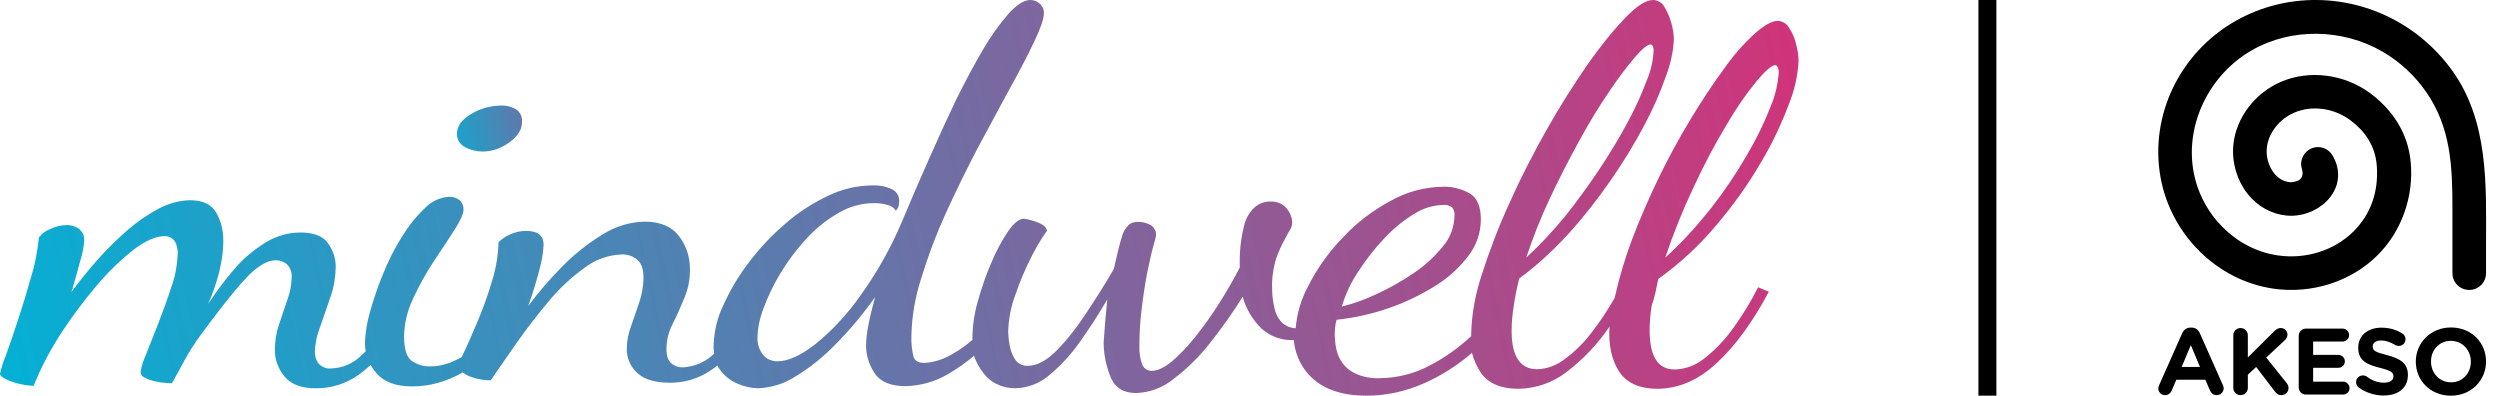 <svg width="139" height="22" viewBox="0 0 139 22" fill="none" xmlns="http://www.w3.org/2000/svg">
<path d="M25.845 8.176C26.149 8.338 26.483 8.426 26.831 8.426C27.368 8.426 27.89 8.235 28.325 7.912C28.789 7.574 29.021 7.206 29.021 6.824C29.035 6.676 29.021 6.529 28.963 6.397C28.905 6.265 28.803 6.147 28.687 6.074C28.426 5.926 28.136 5.853 27.832 5.868C27.266 5.882 26.7 6.029 26.222 6.324C25.685 6.632 25.41 7 25.41 7.412C25.395 7.574 25.439 7.721 25.511 7.853C25.598 8 25.714 8.103 25.845 8.176Z" fill="url(#paint0_linear_19239_56749)"/>
<path d="M92.197 15.515C93.401 14.647 94.489 13.647 95.431 12.515C96.345 11.441 97.172 10.294 97.882 9.074C98.506 8.044 99.028 6.941 99.449 5.824C99.768 5.044 99.957 4.221 100 3.397C100 3.074 99.942 2.75 99.855 2.426C99.782 2.118 99.652 1.809 99.463 1.529C99.405 1.426 99.304 1.324 99.202 1.265C99.086 1.206 98.97 1.162 98.84 1.162C98.521 1.162 98.1 1.397 97.563 1.868C96.925 2.456 96.36 3.103 95.867 3.809C95.257 4.632 94.634 5.574 93.996 6.632C93.358 7.676 92.763 8.779 92.212 9.912C91.661 11.059 91.168 12.191 90.732 13.338C90.341 14.382 90.022 15.471 89.775 16.559C89.398 17.235 88.963 17.882 88.484 18.5C88.064 19.059 87.556 19.559 86.991 19.971C86.555 20.309 86.019 20.515 85.468 20.529C84.525 20.529 84.046 19.823 84.046 18.397C84.046 17.941 84.09 17.471 84.162 17.015C84.235 16.515 84.337 16.015 84.467 15.485C85.453 14.765 86.352 13.927 87.179 13.029C88.035 12.088 88.818 11.088 89.543 10.044C90.225 9.059 90.848 8.044 91.414 6.985C91.893 6.088 92.299 5.176 92.632 4.221C92.879 3.574 93.024 2.912 93.067 2.221C93.067 1.897 93.009 1.574 92.922 1.265C92.835 0.956 92.705 0.647 92.531 0.368C92.473 0.25 92.371 0.162 92.27 0.103C92.154 0.044 92.038 0 91.907 0C91.516 0 91.008 0.324 90.37 0.985C89.601 1.794 88.905 2.676 88.267 3.588C87.513 4.676 86.744 5.882 85.99 7.221C85.236 8.559 84.54 9.912 83.916 11.309C83.321 12.603 82.814 13.941 82.379 15.294C82.031 16.353 81.827 17.441 81.798 18.544C81.798 18.588 81.798 18.632 81.798 18.691C81.102 19.338 80.319 19.897 79.463 20.338C78.622 20.779 77.68 21.015 76.722 21.029C76.273 21.044 75.823 20.971 75.417 20.794C75.112 20.662 74.837 20.456 74.648 20.191C74.474 19.956 74.358 19.691 74.3 19.412C74.242 19.162 74.228 18.912 74.213 18.662C74.213 18.515 74.213 18.353 74.228 18.221C74.242 18.073 74.271 17.927 74.315 17.779C75.272 17.677 76.215 17.471 77.128 17.162C78.042 16.853 78.912 16.441 79.724 15.941C80.464 15.5 81.102 14.927 81.624 14.25C82.088 13.662 82.335 12.941 82.335 12.191C82.335 11.471 82.118 10.971 81.682 10.735C81.247 10.5 80.754 10.368 80.247 10.382C79.217 10.397 78.216 10.662 77.331 11.162C76.331 11.691 75.431 12.382 74.663 13.206C73.88 14.015 73.227 14.927 72.734 15.912C72.342 16.632 72.11 17.427 72.038 18.25C71.922 18.25 71.806 18.221 71.704 18.191C71.545 18.132 71.385 18.044 71.269 17.927C71.052 17.691 70.906 17.397 70.848 17.073C70.776 16.75 70.732 16.427 70.732 16.088C70.703 15.5 70.79 14.912 70.965 14.338C71.095 13.971 71.269 13.603 71.458 13.265C71.545 13.088 71.632 12.927 71.719 12.794C71.806 12.662 71.849 12.5 71.849 12.353C71.835 12.088 71.733 11.838 71.574 11.632C71.458 11.485 71.312 11.368 71.138 11.294C70.965 11.221 70.79 11.191 70.602 11.206C70.312 11.206 70.022 11.309 69.79 11.5C69.471 11.779 69.253 12.162 69.166 12.573C68.978 13.323 68.905 14.088 68.934 14.868C68.586 15.544 68.194 16.221 67.774 16.882C67.368 17.529 66.918 18.147 66.454 18.735C66.062 19.235 65.627 19.691 65.149 20.103C64.728 20.441 64.365 20.618 64.032 20.618C63.916 20.618 63.8 20.588 63.698 20.515C63.597 20.441 63.539 20.353 63.495 20.235C63.379 19.897 63.336 19.544 63.35 19.206C63.35 18.515 63.394 17.823 63.481 17.147C63.568 16.427 63.669 15.735 63.8 15.088C63.93 14.441 64.061 13.897 64.191 13.441C64.221 13.368 64.235 13.294 64.249 13.221C64.264 13.162 64.278 13.118 64.278 13.059C64.278 12.956 64.264 12.853 64.206 12.765C64.162 12.677 64.09 12.588 64.003 12.529C63.771 12.397 63.51 12.323 63.249 12.338C63.075 12.338 62.901 12.382 62.756 12.5C62.567 12.691 62.422 12.941 62.364 13.206C62.248 13.573 62.103 14.162 61.929 14.956C61.436 15.809 60.914 16.632 60.363 17.456C59.884 18.191 59.347 18.882 58.724 19.515C58.173 20.059 57.651 20.338 57.157 20.338C57.012 20.353 56.867 20.309 56.737 20.25C56.606 20.191 56.505 20.088 56.432 19.971C56.273 19.721 56.171 19.441 56.128 19.147C56.084 18.927 56.07 18.691 56.055 18.471C56.07 17.765 56.2 17.073 56.447 16.412C56.693 15.677 56.998 14.971 57.346 14.279C57.593 13.779 57.883 13.294 58.216 12.823C58.173 12.618 57.969 12.456 57.621 12.338C57.389 12.25 57.157 12.191 56.925 12.162C56.664 12.162 56.374 12.397 56.055 12.853C55.693 13.397 55.373 13.985 55.127 14.588C54.822 15.279 54.576 16 54.373 16.735C54.184 17.368 54.083 18.015 54.068 18.662C54.068 18.735 54.068 18.823 54.068 18.897C53.72 19.191 53.358 19.456 52.966 19.677C52.487 19.971 51.951 20.147 51.385 20.177C51.066 20.177 50.863 20.059 50.79 19.838C50.703 19.471 50.66 19.088 50.674 18.721C50.689 17.632 50.877 16.544 51.211 15.5C51.588 14.265 52.038 13.059 52.574 11.882C53.14 10.647 53.735 9.426 54.358 8.235C54.996 7.044 55.591 5.941 56.142 4.926C56.708 3.912 57.157 3.044 57.505 2.309C57.853 1.574 58.042 1.059 58.042 0.721C58.042 0.618 58.028 0.529 57.984 0.441C57.941 0.353 57.883 0.265 57.81 0.206C57.665 0.074 57.491 0 57.288 0C56.94 0 56.548 0.25 56.099 0.735C55.562 1.353 55.083 2.015 54.677 2.721C54.184 3.559 53.677 4.5 53.154 5.559C52.647 6.618 52.139 7.735 51.632 8.882C51.124 10.029 50.631 11.162 50.167 12.279C49.558 13.735 48.775 15.132 47.846 16.427C47.136 17.441 46.294 18.353 45.337 19.132C44.525 19.765 43.814 20.088 43.234 20.088C43.075 20.088 42.93 20.059 42.785 20C42.64 19.941 42.509 19.838 42.422 19.721C42.205 19.441 42.103 19.103 42.117 18.75C42.132 18.206 42.248 17.662 42.451 17.147C42.698 16.471 43.017 15.809 43.394 15.191C43.8 14.515 44.279 13.882 44.815 13.294C45.337 12.721 45.932 12.235 46.599 11.853C47.208 11.485 47.904 11.294 48.615 11.294C48.861 11.294 49.123 11.323 49.355 11.397C49.543 11.441 49.703 11.544 49.804 11.706C49.877 11.647 49.935 11.559 49.964 11.456C49.978 11.382 49.993 11.294 49.993 11.206C50.007 11.073 49.964 10.927 49.906 10.809C49.833 10.691 49.732 10.588 49.616 10.529C49.268 10.368 48.905 10.294 48.528 10.309C47.658 10.309 46.802 10.515 46.019 10.897C45.149 11.309 44.337 11.838 43.611 12.485C42.857 13.132 42.19 13.853 41.595 14.647C41.044 15.368 40.58 16.162 40.203 17C39.884 17.662 39.71 18.397 39.681 19.132C39.666 19.309 39.681 19.485 39.71 19.662C39.666 19.691 39.637 19.721 39.594 19.765C39.144 20.162 38.564 20.397 37.955 20.427C37.723 20.427 37.505 20.353 37.331 20.206C37.143 20.059 37.056 19.794 37.056 19.412C37.056 18.927 37.172 18.456 37.389 18.029C37.621 17.573 37.839 17.088 38.042 16.588C38.26 16.073 38.376 15.515 38.361 14.941C38.361 14.294 38.158 13.662 37.767 13.147C37.36 12.603 36.722 12.323 35.852 12.323C35.025 12.338 34.213 12.588 33.517 13.029C32.69 13.529 31.936 14.132 31.269 14.809C30.587 15.5 29.949 16.235 29.369 17.015C29.63 16.294 29.833 15.603 29.993 14.985C30.123 14.544 30.196 14.073 30.225 13.618C30.225 13.103 29.906 12.838 29.253 12.838C28.934 12.838 28.615 12.912 28.339 13.044C28.107 13.147 27.89 13.294 27.716 13.471C27.701 14.177 27.585 14.868 27.382 15.544C27.165 16.294 26.904 17.029 26.599 17.765C26.294 18.471 26.048 19.073 25.801 19.573C25.758 19.662 25.714 19.765 25.671 19.853C25.076 20.191 24.525 20.368 23.988 20.368C23.582 20.397 23.176 20.279 22.843 20.029C22.596 19.809 22.466 19.368 22.466 18.691C22.48 17.971 22.654 17.265 22.959 16.618C23.292 15.897 23.684 15.191 24.119 14.529C24.569 13.868 24.946 13.279 25.279 12.765C25.613 12.25 25.772 11.868 25.772 11.647C25.772 11.544 25.758 11.456 25.714 11.353C25.671 11.265 25.613 11.177 25.54 11.118C25.381 11 25.192 10.941 24.989 10.941C24.467 10.971 23.988 11.191 23.64 11.559C23.133 12.029 22.712 12.573 22.349 13.162C21.929 13.823 21.581 14.529 21.291 15.25C21.001 15.941 20.769 16.647 20.566 17.368C20.406 17.912 20.319 18.471 20.29 19.044C20.29 19.206 20.305 19.368 20.334 19.529C20.261 19.603 20.189 19.677 20.102 19.75C19.652 20.206 19.043 20.471 18.405 20.485C18.274 20.5 18.144 20.485 18.013 20.427C17.897 20.382 17.781 20.294 17.694 20.191C17.564 20 17.505 19.779 17.505 19.559C17.52 19.088 17.622 18.618 17.796 18.177C17.984 17.632 18.187 17.088 18.376 16.5C18.564 15.985 18.651 15.441 18.666 14.882C18.68 14.397 18.521 13.912 18.231 13.515C17.941 13.118 17.433 12.927 16.708 12.927C16.012 12.927 15.33 13.132 14.735 13.5C14.083 13.912 13.502 14.397 13.009 14.985C12.487 15.588 12.009 16.235 11.574 16.897C11.704 16.603 11.835 16.279 11.965 15.882C12.096 15.485 12.212 15.073 12.284 14.662C12.371 14.25 12.415 13.823 12.415 13.412C12.429 12.868 12.299 12.309 12.023 11.823C11.762 11.368 11.269 11.132 10.573 11.132C9.964 11.147 9.384 11.309 8.847 11.588C8.209 11.927 7.629 12.323 7.092 12.794C6.497 13.309 5.946 13.853 5.424 14.441C4.888 15.044 4.409 15.647 3.974 16.235C4.162 15.588 4.336 15 4.467 14.485C4.583 14.118 4.656 13.75 4.685 13.368C4.685 13.25 4.67 13.147 4.627 13.029C4.583 12.927 4.511 12.838 4.423 12.75C4.22 12.588 3.974 12.515 3.727 12.515C3.408 12.515 3.089 12.588 2.799 12.735C2.538 12.823 2.321 13 2.161 13.206C2.088 13.941 1.958 14.662 1.74 15.368C1.508 16.191 1.262 17 1.001 17.794C0.74 18.588 0.508 19.265 0.305 19.823C0.174 20.132 0.073 20.456 0 20.779C0 20.868 0.102 20.971 0.334 21.088C0.58 21.206 0.856 21.294 1.131 21.353C1.378 21.412 1.624 21.441 1.871 21.456C2.277 20.427 2.799 19.456 3.394 18.529C4.003 17.603 4.67 16.706 5.395 15.853C6.004 15.132 6.686 14.471 7.426 13.882C8.093 13.382 8.658 13.132 9.123 13.132C9.239 13.118 9.355 13.147 9.456 13.191C9.558 13.235 9.645 13.323 9.717 13.412C9.848 13.647 9.906 13.912 9.877 14.177C9.848 14.765 9.746 15.353 9.543 15.912C9.326 16.588 9.079 17.265 8.818 17.941C8.557 18.618 8.325 19.206 8.122 19.706C7.977 20.015 7.875 20.338 7.817 20.677C7.817 20.823 7.919 20.956 8.136 21.044C8.368 21.147 8.615 21.206 8.861 21.25C9.094 21.279 9.326 21.309 9.558 21.309C9.761 20.941 10.007 20.515 10.254 20.044C10.515 19.559 10.819 19.088 11.153 18.632C12.139 17.294 12.951 16.25 13.604 15.544C14.257 14.823 14.837 14.471 15.344 14.471C15.562 14.471 15.78 14.544 15.954 14.691C16.055 14.794 16.128 14.912 16.171 15.044C16.215 15.177 16.229 15.309 16.215 15.456C16.2 15.868 16.128 16.265 15.983 16.647C15.823 17.103 15.678 17.559 15.518 18.029C15.359 18.485 15.286 18.956 15.286 19.427C15.272 19.985 15.475 20.529 15.838 20.956C16.2 21.382 16.766 21.588 17.549 21.588C18.419 21.603 19.275 21.323 19.985 20.809C20.203 20.647 20.406 20.471 20.609 20.294C20.696 20.456 20.812 20.618 20.943 20.765C21.378 21.25 22.03 21.485 22.915 21.485C23.887 21.485 24.83 21.221 25.729 20.706C25.888 20.823 26.048 20.912 26.236 20.971C26.57 21.088 26.933 21.147 27.281 21.147C27.716 20.515 28.209 19.809 28.76 19.015C29.311 18.235 29.92 17.456 30.544 16.706C31.124 16.015 31.791 15.397 32.531 14.868C33.111 14.427 33.822 14.177 34.561 14.147C34.88 14.132 35.185 14.235 35.431 14.441C35.663 14.632 35.779 14.971 35.779 15.471C35.765 15.927 35.693 16.368 35.547 16.794C35.388 17.25 35.243 17.706 35.083 18.147C34.938 18.544 34.851 18.956 34.851 19.382C34.837 19.632 34.895 19.897 34.996 20.132C35.098 20.368 35.257 20.573 35.446 20.75C35.838 21.103 36.432 21.279 37.23 21.279C38.028 21.294 38.811 21.059 39.478 20.618C39.623 20.529 39.753 20.427 39.884 20.323C39.913 20.382 39.956 20.456 40 20.515C40.247 20.868 40.58 21.147 40.986 21.323C41.349 21.485 41.74 21.573 42.132 21.588C42.886 21.559 43.611 21.338 44.235 20.927C45.062 20.427 45.816 19.809 46.483 19.118C47.281 18.309 48.006 17.441 48.658 16.515C48.513 17.059 48.383 17.544 48.296 18.015C48.209 18.397 48.165 18.794 48.151 19.191C48.151 19.75 48.325 20.294 48.629 20.75C48.949 21.235 49.529 21.471 50.37 21.471C51.197 21.441 52.009 21.221 52.719 20.794C53.227 20.5 53.706 20.162 54.155 19.779C54.271 20.118 54.431 20.427 54.663 20.721C54.866 21 55.127 21.221 55.446 21.368C55.751 21.515 56.099 21.588 56.447 21.588C57.143 21.573 57.825 21.309 58.347 20.853C58.999 20.309 59.579 19.677 60.058 18.985C60.595 18.235 61.102 17.441 61.566 16.647C61.523 17.029 61.494 17.441 61.45 17.868C61.421 18.294 61.392 18.691 61.363 19.029C61.363 19.706 61.508 20.382 61.769 21.015C62.016 21.573 62.48 21.853 63.176 21.853C63.945 21.823 64.684 21.544 65.265 21.059C66.033 20.471 66.715 19.794 67.31 19.029C67.948 18.221 68.557 17.368 69.094 16.5C69.282 17.177 69.645 17.794 70.152 18.279C70.631 18.706 71.254 18.927 71.893 18.912C71.907 18.912 71.922 18.912 71.936 18.912C71.965 19.25 72.052 19.603 72.183 19.912C72.357 20.323 72.618 20.706 72.951 21.015C73.648 21.662 74.648 22 75.983 22C77.099 22 78.202 21.75 79.217 21.294C80.174 20.868 81.059 20.294 81.842 19.618C81.943 20.015 82.118 20.397 82.35 20.75C82.77 21.323 83.466 21.618 84.424 21.618C85.395 21.603 86.323 21.279 87.092 20.691C88.02 19.985 88.832 19.132 89.485 18.162C89.427 19.162 89.601 19.985 90.007 20.632C90.413 21.279 91.138 21.618 92.168 21.618C93.343 21.603 94.445 21.132 95.475 20.162C96.505 19.206 97.462 17.882 98.347 16.221L97.752 15.971C97.375 16.721 96.94 17.441 96.447 18.132C95.997 18.779 95.46 19.368 94.837 19.868C94.358 20.279 93.749 20.529 93.111 20.544C92.183 20.544 91.719 19.823 91.719 18.353C91.719 17.897 91.762 17.441 91.835 16.985C92.009 16.515 92.096 16.015 92.197 15.515ZM92.589 14.323C93.038 12.985 93.561 11.677 94.17 10.397C94.764 9.118 95.374 7.971 95.997 6.941C96.49 6.088 97.041 5.279 97.665 4.515C98.158 3.926 98.506 3.618 98.724 3.618C98.738 3.618 98.782 3.647 98.825 3.706C98.883 3.809 98.898 3.912 98.898 4.015C98.854 4.691 98.695 5.338 98.434 5.956C98.071 6.882 97.621 7.794 97.114 8.647C96.519 9.676 95.852 10.662 95.112 11.603C94.329 12.588 93.502 13.5 92.589 14.323ZM84.859 14.323C85.236 13.191 85.671 12.088 86.178 11.015C86.701 9.897 87.252 8.838 87.817 7.809C88.383 6.779 88.934 5.868 89.485 5.074C89.92 4.412 90.399 3.779 90.906 3.176C91.313 2.706 91.603 2.471 91.777 2.471C91.82 2.471 91.849 2.5 91.893 2.559C91.936 2.662 91.951 2.765 91.936 2.868C91.907 3.426 91.777 3.971 91.559 4.471C91.269 5.25 90.921 6.015 90.515 6.765C90.065 7.603 89.543 8.485 88.934 9.397C88.325 10.309 87.687 11.191 87.005 12.044C86.323 12.868 85.613 13.632 84.859 14.323ZM75.547 15.059C75.968 14.412 76.447 13.794 76.983 13.235C77.462 12.721 78.013 12.265 78.622 11.897C79.101 11.588 79.652 11.412 80.218 11.397C80.305 11.382 80.406 11.397 80.493 11.412C80.58 11.441 80.667 11.485 80.74 11.529C80.841 11.662 80.885 11.823 80.87 11.985C80.856 12.618 80.638 13.221 80.232 13.691C79.768 14.265 79.217 14.779 78.593 15.191C77.941 15.632 77.244 16.029 76.534 16.353C75.91 16.647 75.272 16.882 74.605 17.044C74.808 16.353 75.127 15.677 75.547 15.059Z" fill="url(#paint1_linear_19239_56749)"/>
<line x1="110.5" y1="2.18557e-08" x2="110.5" y2="22" stroke="black"/>
<path d="M136.301 3.865C135.65 2.974 134.844 2.198 133.927 1.583C133.764 1.474 133.598 1.371 133.429 1.272C130.586 -0.386 127.085 -0.426 124.29 1.169C121.19 2.937 119.518 6.421 120.122 9.84C120.69 13.047 123.276 15.6 126.402 16.049C128.532 16.355 130.695 15.665 132.178 14.204C133.528 12.874 134.209 10.931 134.038 9.047C133.898 7.358 132.966 6.058 131.781 5.181C130.339 4.114 128.387 3.868 126.807 4.555C125.368 5.181 124.336 6.542 124.177 8.022C124.071 9.013 124.38 10.06 125.004 10.824C125.552 11.494 126.309 11.906 127.137 11.985C128.135 12.08 129.185 11.582 129.691 10.772C130.109 10.104 130.103 9.321 129.675 8.624C129.405 8.185 128.83 8.047 128.39 8.317C128.193 8.438 128.046 8.63 127.982 8.851C127.95 8.957 127.933 9.079 127.945 9.189C127.96 9.334 128.022 9.469 128.024 9.618C128.026 9.795 127.939 9.967 127.772 10.04C127.629 10.104 127.464 10.143 127.314 10.129C126.978 10.097 126.688 9.934 126.452 9.645C126.141 9.264 125.982 8.719 126.035 8.221C126.124 7.396 126.72 6.628 127.555 6.265C128.534 5.839 129.757 6.002 130.673 6.679C131.444 7.25 132.063 8.059 132.15 9.219C132.259 10.665 131.804 11.933 130.847 12.876C129.777 13.929 128.21 14.425 126.654 14.201C124.317 13.867 122.385 11.94 121.956 9.515C121.495 6.911 122.835 4.145 125.213 2.788C127.397 1.542 130.251 1.578 132.485 2.881C133.434 3.435 134.253 4.195 134.882 5.095C136.275 7.089 136.357 9.271 136.355 11.606C136.355 12.201 136.355 13.032 136.355 13.627V15.185C136.355 15.186 136.355 15.187 136.355 15.188C136.355 15.703 136.773 16.121 137.289 16.121C137.805 16.121 138.224 15.703 138.224 15.188C138.224 15.187 138.224 15.186 138.224 15.185V13.627C138.229 10.287 138.387 6.724 136.301 3.865Z" fill="black"/>
<path d="M122.319 20.402L121.81 19.192L121.301 20.402H122.319ZM120.047 21.418L121.328 18.532C121.417 18.333 121.58 18.213 121.8 18.213H121.847C122.068 18.213 122.225 18.333 122.314 18.532L123.595 21.418C123.621 21.476 123.637 21.529 123.637 21.581C123.637 21.796 123.469 21.969 123.254 21.969C123.065 21.969 122.939 21.858 122.865 21.691L122.618 21.115H121.002L120.745 21.717C120.677 21.874 120.54 21.969 120.373 21.969C120.163 21.969 120 21.801 120 21.591C120 21.534 120.021 21.476 120.047 21.418Z" fill="black"/>
<path d="M124.172 18.642C124.172 18.417 124.35 18.239 124.576 18.239C124.801 18.239 124.98 18.417 124.98 18.642V19.873L126.47 18.396C126.57 18.297 126.67 18.239 126.811 18.239C127.037 18.239 127.184 18.412 127.184 18.611C127.184 18.737 127.126 18.831 127.037 18.915L126.003 19.879L127.132 21.293C127.195 21.372 127.242 21.456 127.242 21.576C127.242 21.801 127.069 21.969 126.833 21.969C126.675 21.969 126.581 21.89 126.492 21.775L125.442 20.403L124.98 20.832V21.566C124.98 21.791 124.802 21.969 124.576 21.969C124.351 21.969 124.172 21.791 124.172 21.566V18.642H124.172Z" fill="black"/>
<path d="M127.808 21.534V18.674C127.808 18.448 127.986 18.27 128.212 18.27H130.248C130.447 18.27 130.61 18.433 130.61 18.632C130.61 18.831 130.447 18.988 130.248 18.988H128.61V19.732H130.012C130.211 19.732 130.374 19.894 130.374 20.093C130.374 20.292 130.211 20.449 130.012 20.449H128.61V21.219H130.274C130.473 21.219 130.636 21.382 130.636 21.581C130.636 21.78 130.473 21.937 130.274 21.937H128.212C127.986 21.937 127.808 21.759 127.808 21.534Z" fill="black"/>
<path d="M131.15 21.549C131.061 21.486 130.998 21.371 130.998 21.245C130.998 21.036 131.166 20.873 131.376 20.873C131.481 20.873 131.554 20.91 131.607 20.947C131.885 21.151 132.189 21.277 132.546 21.277C132.876 21.277 133.076 21.146 133.076 20.931V20.921C133.076 20.716 132.95 20.612 132.336 20.455C131.596 20.266 131.118 20.061 131.118 19.334V19.323C131.118 18.658 131.654 18.218 132.404 18.218C132.85 18.218 133.238 18.333 133.569 18.542C133.658 18.595 133.748 18.705 133.748 18.862C133.748 19.072 133.58 19.234 133.37 19.234C133.291 19.234 133.228 19.213 133.165 19.177C132.898 19.019 132.646 18.93 132.394 18.93C132.084 18.93 131.922 19.072 131.922 19.25V19.261C131.922 19.502 132.079 19.58 132.714 19.743C133.459 19.936 133.879 20.203 133.879 20.843V20.853C133.879 21.581 133.323 21.99 132.531 21.99C132.047 21.989 131.56 21.843 131.15 21.549Z" fill="black"/>
<path d="M137.379 20.114V20.104C137.379 19.475 136.917 18.951 136.266 18.951C135.616 18.951 135.164 19.464 135.164 20.093V20.103C135.164 20.732 135.626 21.256 136.277 21.256C136.927 21.256 137.379 20.743 137.379 20.114ZM134.319 20.114V20.104C134.319 19.061 135.143 18.207 136.277 18.207C137.41 18.207 138.223 19.05 138.223 20.093V20.103C138.223 21.146 137.399 22 136.266 22C135.133 22 134.319 21.157 134.319 20.114Z" fill="black"/>
<defs>
<linearGradient id="paint0_linear_19239_56749" x1="23.866" y1="7.873" x2="35.472" y2="5.478" gradientUnits="userSpaceOnUse">
<stop stop-color="#01B2D6"/>
<stop offset="1" stop-color="#D13379"/>
</linearGradient>
<linearGradient id="paint1_linear_19239_56749" x1="-0.247" y1="27.432" x2="100.984" y2="5.685" gradientUnits="userSpaceOnUse">
<stop stop-color="#01B2D6"/>
<stop offset="1" stop-color="#D13379"/>
</linearGradient>
</defs>
</svg>

